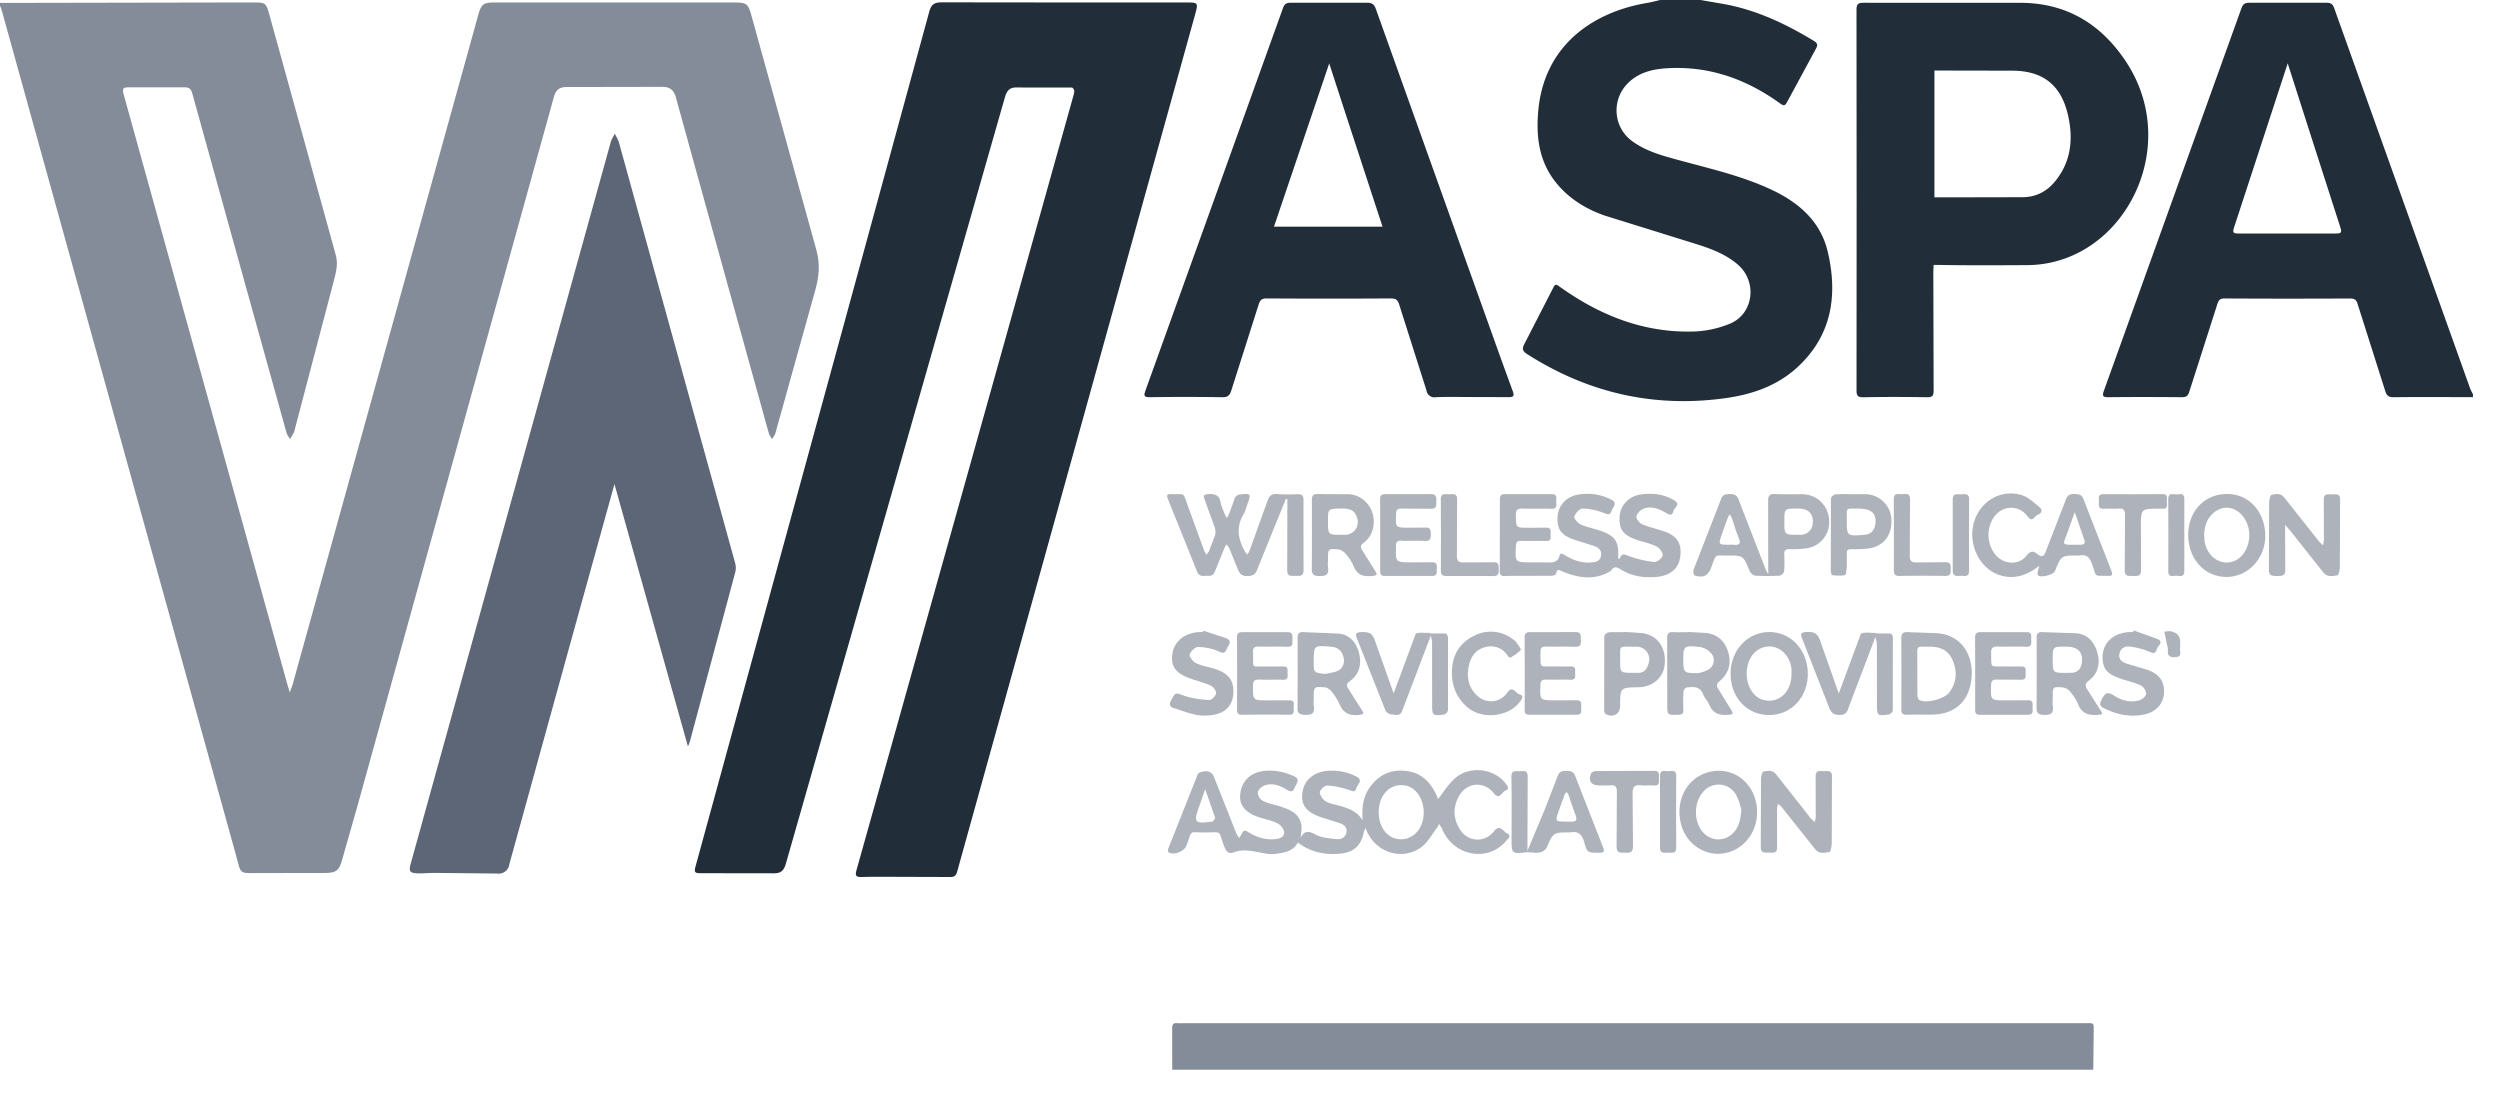 <svg xmlns="http://www.w3.org/2000/svg" width="75" height="33" fill-rule="evenodd" xmlns:v="https://vecta.io/nano"><path d="M0 .087L7.556.073c.425-.001.425.004.534.399l1.981 7.17c.074.264.017.503-.046.743l-1.201 4.572c-.002.007-.004.014-.007.02l-.116.197c-.036-.064-.087-.124-.106-.193L7.322 8.406 5.769 2.805c-.038-.137-.09-.187-.233-.185H3.869c-.168-.002-.209.031-.16.208L8.62 20.529l.073.241.082-.222L14.349.443c.088-.318.157-.37.489-.369h7.166c.402 0 .438.027.543.407l1.945 7.022c.114.408.08.798-.032 1.195l-1.2 4.304c-.017.062-.066.114-.1.171-.033-.06-.08-.117-.098-.182l-1.101-3.971-1.687-6.104c-.059-.215-.178-.311-.401-.31l-2.88.005c-.218-.001-.319.09-.377.3L10.71 24.229l-.452 1.586c-.084.295-.169.37-.493.374l-1.927.003c-.702-.003-.588.077-.773-.591L.047.292C.035.251.016.213 0 .174V.087z" fill="#858c99"/><path d="M28.243.07l3.659.004h3.659c.393 0 .392.001.286.384l-4.412 15.901-2.717 9.78c-.035.127-.08.174-.216.171l-1.342-.004c-.433 0-.867-.008-1.299.004-.175.004-.217-.028-.165-.21l.945-3.369 2.415-8.616.235-.84h0l.244-.872 2.656-9.491c.017-.062.038-.126.037-.189-.001-.034-.047-.096-.073-.096-.556-.004-1.112.002-1.667-.003-.217-.002-.291.12-.344.306L23.58 25.895c-.068.241-.156.31-.4.304l-2.165-.003c-.179.002-.194-.04-.148-.206l4.538-16.583L27.88.342c.057-.21.157-.272.363-.271zM51.018 0l.725.126c.967.18 1.839.594 2.673 1.101.109.066.124.123.06.239l-.864 1.596c-.066.125-.106.116-.217.036-1.005-.725-2.119-1.122-3.369-1.051-.434.025-.857.119-1.186.446-.504.501-.446 1.326.126 1.742.44.321.959.45 1.471.589.92.25 1.853.464 2.721.874.814.384 1.465.95 1.677 1.864.305 1.312.116 2.522-.932 3.473-.601.546-1.347.799-2.133.909-2.143.3-4.127-.154-5.953-1.319-.154-.098-.157-.171-.079-.318l.858-1.672c.05-.1.075-.12.179-.045 1.198.861 2.515 1.394 4.009 1.356a3.1 3.1 0 0 0 1.125-.24c.706-.304.812-1.261.228-1.766-.419-.363-.935-.522-1.451-.681l-2.545-.792c-.575-.2-1.094-.521-1.48-1.013-.49-.623-.581-1.351-.515-2.112.179-2.069 1.758-3.006 3.277-3.256.129-.021.255-.057.383-.086h1.212zm18.779.083c.131-.001.186.043.229.162L74.1 11.643c.023.064.059.124.089.185v.087c-.793-.001-1.587-.008-2.381.002-.155.002-.21-.055-.252-.19l-.829-2.612c-.038-.122-.095-.161-.224-.16-1.255.006-2.51.006-3.766-.001-.139-.001-.18.055-.217.169l-.842 2.631c-.041.13-.097.163-.225.162-.729-.006-1.457-.008-2.186 0-.177.002-.212-.024-.146-.205l2.241-6.234L67.24.257c.047-.133.102-.175.241-.174h2.316zm-28.793 0c.15-.002.219.037.272.187l3.722 10.408.376 1.034c.078.189.014.207-.152.202l-1.083-.003c-.354 0-.708-.01-1.061.005a.24.24 0 0 1-.285-.207l-.817-2.572c-.044-.14-.101-.184-.25-.184-1.242.008-2.483.008-3.725 0-.156-.001-.202.056-.244.19l-.818 2.572c-.045.143-.103.204-.267.202a71.05 71.05 0 0 0-2.165-.001c-.191.003-.2-.042-.14-.209l2.017-5.606 2.102-5.85c.049-.138.11-.17.243-.168h2.274zM55.917.083l4.633.001c1.397-.014 2.45.602 3.213 1.74 1.406 2.096.495 4.749-1.361 5.731-.5.265-1.032.396-1.595.399-.852.004-1.703.01-2.555-.005l-.067-.001h-.176s-.009.165-.009.266l.009 3.5c.001.163-.038.206-.202.203-.635-.01-1.27-.012-1.905.001-.183.004-.207-.062-.206-.221l.003-5.695-.004-5.696c-.001-.181.043-.224.222-.223zm12.715 1.816l-1.607 4.915c-.049.149-.044.192.127.191h2.923c.167.001.184-.036.134-.189l-.912-2.836-.666-2.081zm-28.756.005l-1.653 4.887-.003.01h3.256l-1.156-3.534-.443-1.364zm18.446.213l-.289-.001v3.805h.003l.632-.001h.071 0l.549-.001h.083 0l.419-.001h.165l.314-.001h.146l.261-.001c.381-.001.702-.154.948-.441.512-.599.584-1.307.412-2.038-.2-.849-.698-1.264-1.517-1.312l-.168-.005h-.25-.142l-.468-.001h-.163l-.477-.001h-.075 0l-.339-.001h-.114z" fill="#212e39"/><path d="M20.639 22.397l-2.205-7.874-1.331 4.803-1.823 6.601a.32.32 0 0 1-.366.279l-1.883-.019c-.165-.001-.332.02-.497.013-.246-.01-.277-.058-.211-.296l5.998-21.636c.025-.09.081-.172.123-.257.042.086.098.168.123.258l3.486 12.617c.024.086.029.188.007.272l-1.364 5.087c-.011.041-.03.08-.058.151" fill="#5d6677"/><path d="M35.167 32.092l-.002-1.239c-.002-.124.038-.173.16-.158.05.006.101.001.152.001H62.5c.354 0 .31-.046.311.31l-.013 1.086H35.167z" fill="#858c99"/><path d="M45.164 23.499c.057.074.14.17-.003.22-.022.008-.042.024-.061.044l-.058.064c-.059.062-.125.101-.233-.036-.288-.364-.801-.323-1.032.08-.197.343-.185.698.032 1.027.242.369.734.389 1.012.038.18-.227.276.014.388.062.162.069.023.172-.032.236-.508.603-1.465.476-1.856-.243-.027-.051-.047-.106-.074-.157-.022-.04-.051-.077-.076-.116-.019.037-.032.078-.057.11-.157.202-.282.45-.482.593-.602.431-1.427.127-1.664-.583-.018.044-.043.085-.054.13-.09.405-.295.602-.7.641-.464.045-.898-.041-1.277-.333-.132.248-.373.299-.617.334-.106.015-.218.019-.323.002-.332-.053-.657-.168-1-.037-.148.056-.218-.046-.273-.19-.191-.495-.042-.413-.577-.411-.504.001-.363-.097-.558.404-.065.166-.383.289-.528.193-.021-.014-.027-.077-.015-.108l.887-2.236c.025-.06.177-.093.268-.09a.27.27 0 0 1 .201.128l.679 1.713c.023.058.06.11.091.164.03-.047.066-.091.088-.142.046-.104.101-.09.185-.039.244.152.507.24.799.215.14-.012.285-.06.28-.21-.004-.093-.106-.22-.197-.265-.171-.086-.368-.121-.552-.182-.437-.147-.613-.377-.564-.727.056-.401.344-.644.779-.67.287-.016.554.039.817.159.214.098.094.207.044.328-.053.129-.102.17-.245.083-.203-.124-.435-.218-.677-.125-.084.032-.189.132-.196.21a.32.32 0 0 0 .15.248c.151.077.327.105.491.158.315.102.63.212.672.61v.113h0l-.028.229h0c.116-.231.252-.207.461-.092.174.094.397.105.601.13.146.018.283-.04.313-.203s-.088-.236-.217-.281l-.535-.169c-.452-.151-.62-.372-.57-.742.053-.384.359-.633.793-.656.288-.015.556.04.814.168.233.116.053.233.015.351-.044.14-.109.098-.221.058-.211-.074-.437-.12-.659-.132-.074-.004-.218.132-.218.203 0 .094.093.22.181.272.127.074.285.094.43.136.229.065.447.149.601.331l.072.1h0c-.021-.337-.004-.666.195-.959.273-.404.651-.582 1.133-.519.436.056.704.333.884.714.013.028.024.057.032.08l.016.048c.174-.214.325-.476.545-.653.443-.357 1.15-.252 1.48.178zm6.401-.376c.648.001 1.146.539 1.147 1.238s-.51 1.244-1.165 1.253c-.545.007-1.158-.438-1.163-1.258-.004-.703.523-1.234 1.181-1.233zm-4.57.003c.126 0 .209.016.262.157l.828 2.118c.058.144.042.184-.119.182-.333-.005-.351.008-.442-.325-.065-.234-.182-.327-.413-.287l-.011.001h0-.011c-.494 0-.489.002-.687.452-.031.07-.135.135-.214.15-.117.022-.243-.003-.365-.008-.476.052-.476.052-.476-.412l.002-1.23-.007-.615c-.004-.204.113-.177.233-.173s.26-.053.256.173l-.008 2.214.516-1.231.391-1.01c.05-.142.139-.155.264-.155zm6.295.113l.966 1.225c.022.028.04.061.065.086.039.04.083.075.124.112.009-.053.027-.106.027-.159l-.003-1.194c-.008-.224.136-.172.256-.175s.243-.028.234.175l-.004 1.064-.003.934c-.003.09-.035.25-.07.255-.147.021-.309.068-.434-.095l-.958-1.204c-.018-.022-.033-.048-.054-.068-.03-.029-.063-.054-.095-.08-.01.045-.03.09-.03.136l.002 1.151c.007.2-.112.179-.236.177s-.257.036-.254-.182l.007-2.02c.001-.082.036-.227.072-.232.131-.02.272-.06.387.094zm-3.679-.113c.195-.008.154.12.157.23s.018.224-.156.209c-.121-.011-.247.01-.367-.005-.202-.025-.274.036-.266.255l.01 1.563c.005.192-.08.212-.231.204-.135-.008-.266.029-.26-.198l.008-1.628c.002-.152-.044-.21-.195-.195-.107.01-.216.002-.324.002-.25 0-.343-.124-.255-.358.015-.039.097-.072.149-.073l.886-.003.843-.003zm.675.159l-.003 1.064.004 1.064c.006.157-.068.173-.154.17l-.087-.004h0l-.087.003c-.086.003-.161-.01-.159-.167v-2.128c-.002-.221.15-.146.254-.15s.239-.056.233.148zm.787.499c-.26.312-.259.856.002 1.168.225.268.601.308.869.084.209-.174.274-.416.296-.744-.03-.091-.058-.251-.13-.388a.6.6 0 0 0-1.037-.12zm-9.058-.231l-.084.009c-.348.062-.571.385-.57.81.001.456.269.79.647.806.344.014.632-.255.692-.646.068-.445-.16-.877-.514-.962l-.084-.014h0l-.086-.003zm-5.86.123l-.178.513c-.177.488-.141.531.383.458.007-.001.018.002.021-.002.026-.038.081-.088.072-.116l-.298-.853zm10.839.083c-.019.027-.045.051-.056.081l-.176.487c-.11.32-.11.32.226.32h.108c.178.02.237-.034.162-.217l-.073-.195h0l-.132-.396h0c-.011-.03-.039-.054-.059-.08zm17.017-4.845l.703.25c.226.096.015.209-.011.309-.024.094-.063.153-.199.09-.185-.085-.391-.135-.593-.165-.148-.022-.294.036-.328.214-.035.186.096.258.241.304l.6.179c.366.128.527.371.494.72-.032.339-.272.565-.641.63-.409.072-.784-.017-1.15-.193-.129-.062-.156-.123-.08-.264.095-.177.153-.261.369-.123.229.146.505.233.784.137.079-.027.187-.13.185-.196a.33.33 0 0 0-.161-.244c-.202-.092-.424-.136-.634-.213-.226-.083-.444-.177-.497-.459-.094-.503.222-.889.77-.927.043-.003.087 0 .13 0l.016-.048h0zm-15.285.042l.559.038c.453.075.703.442.656.94-.037.395-.362.678-.785.684-.551.008-.551.008-.552.557 0 .24-.196.362-.421.255-.032-.015-.058-.078-.058-.12l.003-2.216c0-.043.076-.117.121-.122.157-.015.317-.006.475-.006l.001-.011h0zm-12.623-.036l.668.222c.224.082.08.21.032.326-.051.122-.097.142-.237.077-.189-.087-.41-.131-.618-.136-.089-.002-.23.128-.257.224-.019.066.097.215.186.259.166.081.356.11.535.164.397.12.563.302.586.606.044.595-.363.825-.927.805-.285-.011-.567-.136-.848-.219-.125-.037-.162-.109-.087-.244.139-.248.12-.226.392-.131.236.083.496.112.748.128.069.004.19-.118.207-.198.013-.066-.076-.192-.151-.228-.18-.086-.378-.137-.569-.2-.486-.16-.65-.371-.591-.767.055-.37.381-.63.809-.645h.108 0l.013-.042h0zm9.292.264c.035.025.073.052.096.086.051.076.15.205.131.227-.082.096-.199.163-.307.233-.012.008-.064-.024-.08-.049a.59.59 0 0 0-.677-.266c-.29.069-.44.296-.496.575-.066.33-.006.637.251.876a.59.59 0 0 0 .908-.092c.16-.222.248.026.364.057.156.041.065.147.015.217-.316.445-1.147.581-1.622.132-.279-.264-.421-.587-.421-1.01.004-.492.213-.871.654-1.09a1.08 1.08 0 0 1 1.184.103zm9.216.055l.552 1.565.666-1.798c.131-.046.267-.019.4-.018.033 0 .054.005.066.014l.425.004c.024.001.066.073.066.112l-.002 2.194c-.001.043-.074.117-.121.123-.318.043-.352.036-.355-.242v-.083l-.002-1.781c0-.074-.028-.147-.043-.221l-.731 1.922-.069.183c-.043.136-.085.238-.273.236s-.259-.069-.321-.234l-.805-2.059c-.06-.149-.037-.184.131-.196.23-.016.343.051.416.279zm-13.36-.01l.558 1.571.667-1.799c.125-.034.254-.012.38-.016.023-.001.043.003.056.014l-.436.002.897.004c.025.001.068.086.068.131l-.002 2.173a.18.18 0 0 1-.117.126c-.32.044-.354.037-.358-.238v-.082l-.002-1.825c0-.076-.023-.152-.036-.227l-.862 2.267c-.065.171-.204.11-.312.104-.066-.003-.164-.059-.187-.116l-.854-2.156c-.063-.157-.028-.194.137-.199.209-.006.332.028.404.267zm-2.145-.265l1.076.044c.343.047.533.309.6.635.065.311-.016.597-.284.789-.113.081-.112.135-.043.238l.406.641c.066.101.044.119-.074.133-.244.03-.431-.018-.552-.219l-.048-.096a1.72 1.72 0 0 0-.24-.385c-.046-.058-.129-.116-.199-.122-.336-.028-.336-.022-.336.322l-.004.16c0 .026.002.053.006.079.033.211-.049.27-.258.263-.176-.006-.238-.045-.23-.23l.004-1.02-.002-1.042c-.003-.133.025-.2.176-.192zm11.539-.006l.559.032c.374.055.586.303.662.655.072.331-.042.609-.315.821-.033.026-.051.121-.03.157l.408.664c.066.102.091.144-.073.158-.271.023-.472-.036-.581-.31-.042-.106-.137-.19-.177-.297-.094-.254-.297-.236-.497-.214-.038.004-.094.078-.097.124a5.5 5.5 0 0 0-.003.542c.004.112-.032.149-.147.152-.336.01-.336.016-.336-.31l-.003-1.975c-.002-.154.047-.205.197-.194.143.011.288.002.432.002v-.009zm2.435.003c.652 0 1.154.547 1.154 1.258 0 .696-.498 1.228-1.152 1.232-.669.003-1.161-.52-1.164-1.238-.003-.702.507-1.252 1.162-1.251zm8.197.003l1.014.034c.343.031.539.266.629.578.095.325.023.628-.249.838-.138.107-.113.179-.038.293l.395.623c.048.075.053.104-.055.113-.274.024-.507-.006-.627-.309-.055-.139-.146-.268-.241-.385a.36.36 0 0 0-.221-.126c-.301-.025-.302-.017-.302.294l-.004.174a.65.65 0 0 0 .006.086c.03.205-.038.273-.254.27-.2-.002-.24-.069-.233-.251l.004-1-.002-1.043c-.003-.136.031-.198.18-.191zm-4.027 0l.861.032c.804.06 1.114.75 1.029 1.403-.088.68-.528 1.04-1.213 1.041-.237 0-.476-.006-.713.002-.13.005-.177-.036-.174-.171l.003-1.063-.004-1.041c-.006-.168.052-.213.21-.203zm-18.639 0c.168-.004.169.09.162.207-.006.108.04.24-.156.232-.288-.01-.577.002-.865-.005-.121-.003-.164.037-.161.161l.002.1h0v.152c.002.247.027.173.404.183h.497c.169-.005.129.116.133.211s.019.192-.132.188c-.238-.007-.476.004-.713-.004-.131-.004-.191.022-.192.175-.002.447-.009.447.438.447l.649-.001c.19-.004.126.135.132.23s.031.205-.137.203a48.4 48.4 0 0 0-1.405 0c-.128.002-.158-.048-.156-.166l.002-1.085-.002-1.064c-.002-.122.038-.164.161-.163l1.34-.001zm8.641-.002c.205-.006.164.118.174.238.011.14-.02.212-.184.204-.288-.012-.577.001-.865-.006-.12-.002-.165.036-.163.16.01.521-.054.426.414.435h.497c.171-.004.123.122.129.214.006.097.013.19-.135.185-.245-.008-.49.002-.735-.004-.112-.002-.166.022-.171.154-.018.468-.023.468.441.468l.627-.002c.175-.009.157.104.154.214-.004.101.04.223-.144.22h-1.406c-.118.001-.146-.047-.145-.155l.002-1.086-.003-1.064c-.003-.134.042-.175.174-.173l1.341-.002zm13.532.001c.2-.004.145.128.152.234.008.114.014.214-.157.206-.281-.012-.562.003-.843-.006-.146-.005-.207.038-.203.194.01.473-.038.396.385.402h.519c.17-.005.127.118.131.211s.017.192-.133.188l-.735-.004h0c-.118-.003-.163.033-.167.159-.017.463-.022.463.447.463l.649-.002c.183-.008.146.115.147.218s.036.22-.147.217h-1.427c-.138.002-.149-.067-.148-.175l.001-1.064-.002-1.064c-.003-.13.036-.178.171-.176h1.363zm-2.86.436l-.104.001c-.05.002-.101.004-.151 0-.112-.011-.154.035-.151.149l.002.652.002.652c.002.05.02.125.055.145.212.118.759-.028.911-.238.224-.312.233-.65.076-.985-.112-.24-.308-.341-.538-.367l-.101-.007zm-5.075.04c-.275.108-.449.408-.448.776.001.354.187.679.46.77.098.033.214.044.315.027.346-.055.574-.386.569-.808v-.13c-.051-.494-.48-.798-.896-.636zm-13.437.321v.092c0 .332 0 .332.362.365.14-.039.304-.045.414-.125.131-.096.161-.263.1-.433s-.191-.245-.361-.258c-.48-.039-.512-.041-.514.359zm11.087.087c0 .337.052.346.398.346.007.018.297-.046.412-.148.12-.106.142-.304.034-.437a.58.58 0 0 0-.35-.199c-.493-.049-.495-.037-.495.438zm11.082-.151v.169c.002.291.026.317.313.32h.094l.15-.001c.19-.005.287-.119.315-.292.05-.312-.108-.486-.435-.491-.403-.006-.434-.006-.436.295zm-12.977-.056v.246c.002.299.032.299.388.299h.13c.184.011.282-.096.327-.256a.38.38 0 0 0-.393-.526c-.458 0-.454-.047-.451.238zm16.528-.701c.147.036.264.115.272.289v.197c-.009.019-.008.043-.005.07l.011.084c.005.07-.015.133-.163.136-.156.003-.226-.038-.21-.204.007-.068-.022-.139-.036-.209l-.07-.353c.067-.004.139-.025.201-.01zm-14.917-3.936c.226.131.009.226-.014.333-.028.122-.092.125-.202.061-.213-.125-.447-.229-.696-.134-.091.034-.196.143-.21.231-.011.07.092.2.173.234.217.092.453.14.676.22.268.096.467.257.475.576.012.459-.232.735-.71.782-.382.038-.752-.018-1.082-.222-.122-.075-.203-.106-.29.029-.012.018-.034.029-.056.04l-.032.017h0c-.454.241-.905.163-1.354-.018-.089-.036-.186-.126-.21.067-.003.024-.093.054-.142.054-.462.004-.923 0-1.385.005a.13.13 0 0 1-.163-.162l.004-2.13c0-.122.036-.164.16-.162h1.385c.184-.004.146.116.145.218s.044.226-.142.221c-.288-.009-.578.008-.866-.006-.168-.008-.206.054-.203.212.007.363 0 .363.371.363l.541-.002c.154-.007.134.096.13.188s.043.215-.13.211c-.252-.006-.505.003-.757-.003-.11-.002-.148.034-.154.149-.024.496-.028.496.455.496l.497.002c.163.009.301-.004.355-.195.031-.112.093-.064.16-.024.239.144.491.242.777.221.142-.01.283-.034.311-.207s-.093-.248-.229-.296l-.557-.174c-.417-.142-.545-.321-.518-.711.023-.327.268-.595.625-.651.334-.052.657-.012.968.144.227.114.072.223.028.343-.052.143-.112.113-.236.065-.201-.078-.424-.128-.639-.131-.085-.001-.212.141-.244.242-.017.056.107.198.195.237.203.088.427.127.637.204.361.132.486.297.486.648l-.004.111h0l.008.065h0c.015-.003.043-.003.045-.01.059-.186.152-.114.283-.067a3.22 3.22 0 0 0 .744.173c.083.008.239-.112.254-.194s-.088-.226-.175-.269c-.185-.092-.395-.132-.592-.199-.419-.142-.546-.316-.522-.707.021-.326.266-.6.621-.655.349-.054.687-.017 1.004.166zm10.448-.145c.194.062.361.223.524.358.106.088.057.19-.06.23-.093.032-.149.252-.302.044-.262-.358-.752-.336-1.01.026a.96.96 0 0 0 .051 1.131c.25.292.7.318.928.024.116-.148.201-.152.326-.051.133.108.196.08.256-.084l.603-1.556h0c.052-.138.131-.162.26-.16.123.003.211.01.265.153l.834 2.141c.048.122.043.166-.102.162-.435-.014-.329.061-.472-.344-.071-.202-.159-.311-.379-.267-.014.003-.028 0-.043 0-.506 0-.506 0-.694.47-.046.116-.475.214-.513.112-.027-.072.024-.174.043-.275-.343.272-.712.414-1.146.295-.622-.171-1.004-.913-.817-1.586.18-.646.817-1.024 1.448-.824zm6.161-.039c.653.004 1.137.545 1.133 1.269-.004.68-.526 1.224-1.172 1.22-.653-.004-1.142-.548-1.139-1.268.003-.712.497-1.225 1.177-1.221zm-13.558.003l.267.006.534-.002c.44.005.779.332.806.774a.79.79 0 0 1-.691.851c-.163.024-.33.027-.495.023-.125-.003-.165.043-.159.164.008.166.012.334-.005.499-.005.05-.083.129-.132.132-.244.014-.491.016-.735 0-.061-.004-.144-.082-.17-.146-.19-.455-.186-.461-.66-.455-.387.005-.327-.082-.482.338-.098.266-.22.337-.499.261-.028-.008-.058-.123-.04-.17l.551-1.414.274-.707c.048-.145.14-.152.264-.154s.209.021.261.159l.816 2.101c.012.032.031.062.077.15l-.004-2.196c-.002-.177.054-.223.22-.215zm-13.732 0l.909.004c.324.006.608.22.72.533.116.323.028.713-.232.906-.124.092-.132.151-.048.27l.37.587c.085.128.044.144-.089.157-.252.024-.446-.02-.552-.286a1.4 1.4 0 0 0-.23-.366c-.057-.068-.15-.137-.231-.144-.311-.027-.312-.017-.312.304 0 .08-.009.161.002.239.029.2-.048.258-.248.257-.195 0-.248-.058-.239-.248l.004-1-.002-1.022c-.003-.136.03-.196.178-.192zm-2.115.314c-.037.094-.055.199-.108.283-.236.382-.17.751.032 1.117.02.036.046.069.068.104.026-.04.06-.076.075-.119l.537-1.49c.052-.153.124-.223.292-.21.201.016.404.015.605.005.141-.007.186.038.185.182l.001 2.086c.003.197-.105.185-.233.181s-.26.042-.257-.179l.004-1.956v-.168l-.043-.008h0l-.635 1.564h0l-.211.522c-.051.158-.123.228-.304.232-.188.004-.25-.088-.304-.234l-.245-.602c-.018-.043-.056-.077-.085-.115-.021.037-.046.072-.062.112l-.285.703c-.059.172-.188.117-.302.129s-.187-.015-.234-.134l-.873-2.172c-.051-.124-.017-.15.102-.146.429.014.34-.07.487.326l.497 1.365c.017.045.047.085.071.127.027-.038.061-.074.079-.116l.178-.465a.44.44 0 0 0-.012-.246l-.296-.815c-.049-.125-.044-.168.112-.176.201-.01.326.034.364.251.018.105.067.206.106.306.022.056.053.108.08.162.028-.056.064-.109.085-.167l.151-.429c.023-.051.095-.106.15-.112.341-.04.352-.02.227.302zm31.116-.203l1.021 1.292c.039.049.089.089.134.133.009-.06.027-.12.027-.18l-.003-1.173c-.008-.225.137-.17.256-.174s.237-.027.233.175l-.008 1.998c-.001.09-.034.25-.07.256-.147.022-.309.066-.433-.096l-.928-1.172-.211-.25.005 1.337c.007.176-.07.197-.186.2h-.052c-.148 0-.258.008-.254-.207l.008-1.998c.001-.082.036-.227.072-.232.131-.02.273-.061.388.092zm-3.005.049l-.001 2.147c.002.203-.139.144-.239.143s-.245.063-.241-.141l.002-1.106-.003-1.041c-.007-.2.124-.158.229-.152s.255-.073.253.149zm-22.063-.155c.113.002.25-.048.246.163l-.006 1.671c-.002.16.045.218.209.212l.886-.006h0c.147-.005.158.067.159.16v.048c.001.117.004.209-.163.206l-1.405-.001c-.139.002-.169-.056-.167-.181l.002-1.063-.004-1.042c-.008-.209.127-.167.243-.166zm15.606.181l-.004 1.063.003 1.041c.007.21-.133.162-.247.164s-.245.035-.243-.17V15c-.003-.227.142-.165.26-.171.124-.007.24-.023.231.177zm-16.157-.186c.18-.004.176.093.173.218v.085c-.003.081-.024.144-.165.138l-.887-.005c-.109-.002-.148.034-.154.148-.021.424-.025.424.395.424l.454-.002c.155-.013.197.045.193.195-.004.136-.016.216-.184.206-.23-.014-.461.001-.692-.005a.13.13 0 0 0-.167.158c-.017.488-.022.488.463.488l.606-.002c.154-.008.159.081.154.192-.005.105.028.222-.15.219h-1.406c-.117.001-.146-.048-.145-.156l.002-1.086-.003-1.042c-.004-.136.044-.172.174-.17l1.341-.002zm21.945.001c.185-.006.145.117.144.218s.045.236-.141.219c-.028-.002-.057 0-.086 0-.551.002-.551.002-.551.546l.005 1.28c.008.21-.106.195-.241.192-.128-.003-.255.032-.249-.185l.008-1.627c.003-.16-.039-.224-.205-.208-.142.013-.288-.005-.432.004-.182.011-.146-.116-.145-.218l-.003-.077c-.003-.077.008-.146.146-.142l.886.002.864-.003zm-7.56.165l-.008 1.67c-.004.177.054.222.22.214l.842-.006c.163-.006.17.08.167.202-.003.114.008.213-.161.21a41.95 41.95 0 0 0-1.383 0c-.143.002-.165-.062-.163-.184l.002-1.063-.004-1.041c-.008-.212.13-.164.243-.164s.249-.052.244.161zm-1.74-.163h.41c.405.009.742.33.77.733.033.477-.216.82-.656.892-.113.018-.228.022-.343.025l-.082.001h-.122c-.162.004-.13.039-.134.35-.001.065.006.131-.002.195-.01.081-.017.224-.05.231-.123.027-.256.016-.383.004-.019-.002-.045-.083-.045-.128l.004-2.17c0-.045.085-.122.137-.127.164-.016.33-.006.496-.006zm11.213.408c-.253.01-.507.216-.597.496-.033.102-.043.211-.054.27l.012.222c.047.332.272.591.559.645.26.049.529-.086.664-.345a.94.94 0 0 0 .044-.837c-.121-.286-.366-.462-.628-.452zm-14.882.195c-.026.049-.057.096-.076.148l-.158.447c-.111.318-.111.318.227.318.036 0 .072-.004.108.001.189.023.246-.032.161-.223l-.069-.18-.119-.37c-.017-.049-.048-.094-.073-.14zm10.351-.064l-.188.522c-.136.397-.223.449.026.455h.333c.126.001.147-.054.109-.163l-.28-.815zm-6.488-.106h-.224c-.103.003-.124.021-.127.123v.29c0 .417.035.413.533.372.186-.016.288-.123.319-.299.057-.33-.105-.485-.499-.485zm-2.224.296v.17c.002.291.026.317.314.318h.16a.36.36 0 0 0 .379-.359c.021-.258-.13-.419-.397-.424-.421-.008-.453-.009-.456.296zm-13.217-.299h-.078c-.363.008-.394.003-.396.294v.174c.002.294.027.318.325.319h.153a.38.38 0 0 0 .384-.531c-.054-.174-.17-.233-.314-.25l-.074-.005z" fill="#aeb3bb"/></svg>